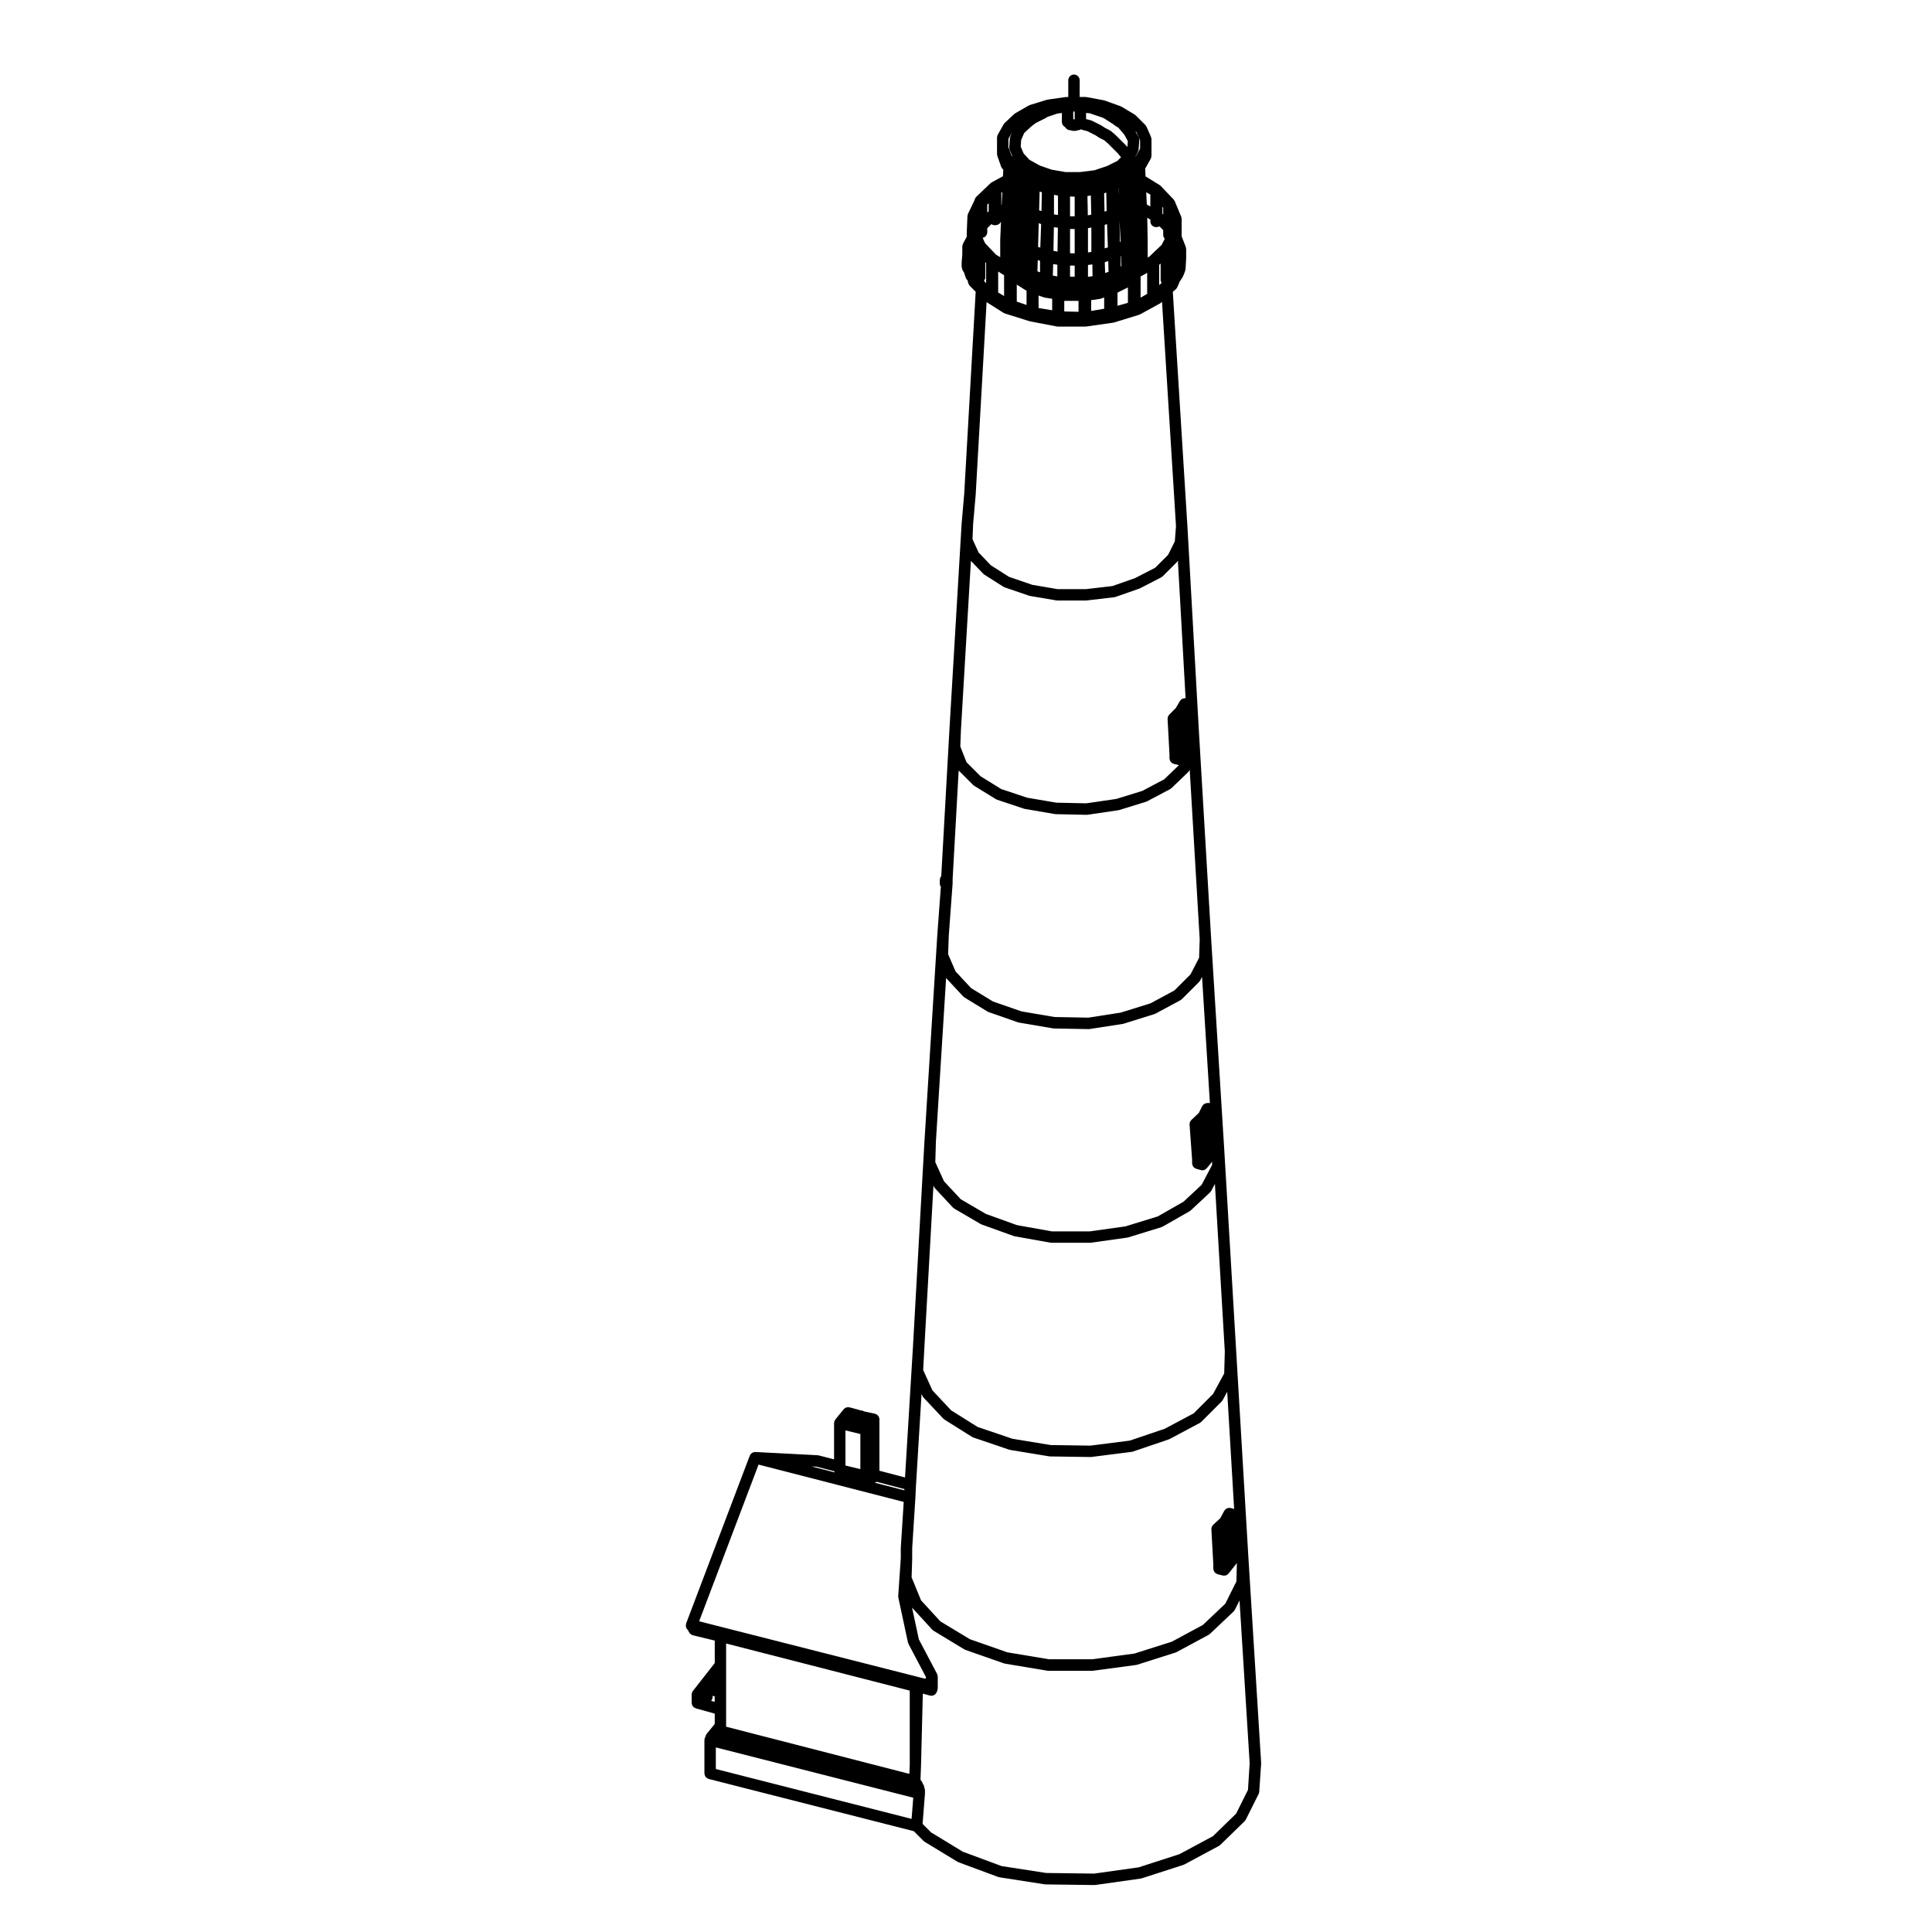<?xml version="1.0" encoding="UTF-8"?>
<!-- Uploaded to: ICON Repo, www.svgrepo.com, Generator: ICON Repo Mixer Tools -->
<svg fill="#000000" width="800px" height="800px" version="1.1" viewBox="144 144 512 512" xmlns="http://www.w3.org/2000/svg">
 <path d="m474.83 556.61-3.231-54.582-3.231-54.586-0.004-0.004-3.394-54.574v-0.004l-3.231-54.754-3.066-54.738-0.004-0.004v-0.004l-3.863-62.016 0.789-0.691c0.172-0.145 0.297-0.324 0.383-0.523 0-0.012 0.012-0.012 0.016-0.02l0.52-1.195c0.023-0.055 0.02-0.117 0.039-0.172l0.516-0.777v-0.004c0.004-0.004 0.004-0.004 0.004-0.004l0.332-0.516c0.023-0.035 0.023-0.082 0.051-0.117 0.031-0.055 0.07-0.105 0.098-0.16 0-0.004 0.004-0.004 0.004-0.004l0.52-1.359c0.023-0.07 0.02-0.137 0.035-0.207 0.02-0.082 0.059-0.156 0.066-0.246l0.168-2.891c0-0.016-0.012-0.031-0.012-0.047s0.012-0.031 0.012-0.047v-1.188c0-0.031-0.016-0.055-0.016-0.086s0.016-0.059 0.016-0.09v-1.023c0-0.098-0.035-0.176-0.055-0.266-0.016-0.098-0.016-0.191-0.047-0.277-0.004 0 0-0.004-0.004-0.004l-0.016-0.039v-0.004l-1.074-2.746-0.004-2.773v-1.871c0-0.168-0.047-0.324-0.102-0.473 0-0.012 0-0.023-0.004-0.035-0.004-0.023-0.004-0.047-0.016-0.07 0-0.004 0-0.012-0.004-0.016l-1.676-4.027-0.02-0.047c-0.035-0.09-0.102-0.152-0.152-0.227-0.051-0.082-0.082-0.168-0.145-0.238l-0.031-0.035h-0.004l-3.367-3.531s-0.004 0-0.004-0.004c-0.004-0.004-0.004-0.016-0.016-0.02-0.039-0.039-0.102-0.059-0.145-0.098-0.051-0.039-0.082-0.098-0.133-0.121l-3.742-2.309-0.105-2.051 1.48-2.625c0.012-0.023 0.012-0.055 0.023-0.082 0.047-0.09 0.066-0.188 0.098-0.293 0.023-0.102 0.055-0.191 0.059-0.293 0-0.031 0.016-0.055 0.016-0.086v-4.406-0.012c0-0.09-0.039-0.18-0.055-0.277-0.023-0.105-0.031-0.215-0.07-0.312v-0.012l-1.168-2.676h-0.004l-0.02-0.035c-0.039-0.09-0.105-0.152-0.156-0.23-0.055-0.074-0.09-0.16-0.156-0.23l-2.551-2.551c-0.047-0.047-0.105-0.066-0.152-0.105s-0.086-0.09-0.137-0.121l-3.406-2.039c-0.047-0.031-0.098-0.031-0.141-0.051-0.047-0.023-0.074-0.059-0.121-0.082l-4.254-1.531c-0.039-0.016-0.086-0.004-0.121-0.016-0.039-0.016-0.07-0.039-0.109-0.051l-4.59-0.852c-0.051-0.004-0.09 0.004-0.137 0.004-0.051-0.004-0.09-0.031-0.137-0.031h-1.551l0.004-3.215c0-0.012 0.012-0.02 0.012-0.031 0-0.016-0.012-0.023-0.012-0.039v-1.145c0-0.832-0.676-1.512-1.512-1.512-0.836 0-1.512 0.68-1.512 1.512v4.441h-0.527c-0.039 0-0.074 0.02-0.105 0.02-0.035 0.004-0.07-0.012-0.105-0.004l-4.762 0.68c-0.039 0.004-0.07 0.031-0.105 0.039-0.047 0.012-0.086 0-0.121 0.016l-4.422 1.359c-0.059 0.016-0.102 0.055-0.152 0.082-0.051 0.02-0.105 0.023-0.156 0.051l-3.57 2.047c-0.051 0.031-0.086 0.082-0.133 0.109-0.047 0.035-0.105 0.055-0.145 0.098l-2.551 2.383c-0.059 0.055-0.086 0.125-0.133 0.188-0.051 0.066-0.109 0.105-0.152 0.176l-1.531 2.719c-0.016 0.023-0.012 0.051-0.023 0.074-0.07 0.086-0.094 0.184-0.113 0.285s-0.055 0.191-0.059 0.297c0 0.023-0.016 0.051-0.016 0.082v4.422c0 0.09 0.035 0.168 0.051 0.25 0.016 0.086 0.004 0.172 0.035 0.25l1.02 2.891c0.02 0.055 0.059 0.098 0.082 0.145 0.031 0.059 0.059 0.105 0.098 0.168 0.086 0.121 0.176 0.23 0.289 0.324 0.023 0.02 0.035 0.047 0.059 0.059l0.023 0.035-0.086 1.754-2.996 1.629c-0.066 0.035-0.102 0.09-0.152 0.133-0.055 0.035-0.117 0.055-0.168 0.105l-3.742 3.57c-0.004 0.004-0.004 0.012-0.012 0.016-0.105 0.105-0.18 0.23-0.258 0.367-0.023 0.039-0.066 0.07-0.082 0.109-0.023 0.059-0.023 0.125-0.047 0.191-0.012 0.039-0.02 0.082-0.023 0.117l-1.777 3.715c-0.012 0.016-0.004 0.031-0.012 0.047-0.039 0.09-0.051 0.18-0.07 0.273-0.02 0.098-0.066 0.176-0.07 0.273l-0.172 4.09c0 0.012 0.004 0.02 0.004 0.031s-0.012 0.02-0.012 0.031c0 0.004 0.004 0.004 0.004 0.004v1.312l-1.008 1.875c-0.012 0.02-0.012 0.047-0.02 0.066-0.039 0.09-0.059 0.188-0.09 0.293-0.02 0.102-0.055 0.191-0.059 0.297 0 0.023-0.012 0.047-0.012 0.066v2.156l-0.168 1.969c0 0.02 0.004 0.031 0.004 0.051 0 0.02-0.012 0.047-0.012 0.07v0.012 1.023c0 0.09 0.035 0.168 0.051 0.258 0.016 0.082 0.004 0.152 0.031 0.23l0.172 0.508c0.074 0.215 0.207 0.395 0.352 0.551l0.492 1.48c0.012 0.02 0.023 0.035 0.031 0.055 0.012 0.02 0.004 0.039 0.016 0.055 0.016 0.047 0.055 0.074 0.074 0.109 0.055 0.105 0.117 0.207 0.191 0.293 0.02 0.023 0.031 0.055 0.051 0.074 0 0 0.004 0 0.004 0.004 0.023 0.023 0.059 0.035 0.09 0.059 0.012 0.012 0.02 0.02 0.031 0.031l0.156 0.711c0.012 0.047 0.039 0.082 0.055 0.121 0.023 0.074 0.055 0.141 0.09 0.211 0.055 0.105 0.117 0.203 0.191 0.297 0.031 0.035 0.039 0.074 0.074 0.105l1.57 1.57-3.039 53.555-0.676 7.785v0.016c0 0.012-0.004 0.02-0.004 0.023l-3.231 54.574v0.004l-2.172 38.879c-0.059 0.066-0.09 0.137-0.125 0.211-0.055 0.086-0.109 0.16-0.145 0.258-0.039 0.102-0.051 0.203-0.066 0.312-0.016 0.082-0.047 0.141-0.047 0.223v1.02c0 0.312 0.109 0.578 0.277 0.82l-0.945 12.836v0.012c0 0.004-0.004 0.004-0.004 0.012l-3.383 54.387v0.004l-0.004 0.004-3.062 54.738v0.004l-2.098 34.547-6.785-1.785v-13.633c0-0.035-0.016-0.07-0.02-0.105-0.004-0.051 0-0.102-0.004-0.145-0.016-0.066-0.047-0.121-0.066-0.188-0.023-0.082-0.047-0.156-0.086-0.23-0.02-0.047-0.035-0.086-0.059-0.121-0.035-0.055-0.082-0.098-0.117-0.141-0.059-0.074-0.117-0.137-0.188-0.195-0.023-0.023-0.039-0.055-0.07-0.082-0.012-0.004-0.016-0.004-0.023-0.012-0.047-0.035-0.105-0.051-0.152-0.082-0.086-0.047-0.168-0.086-0.262-0.117-0.047-0.016-0.086-0.039-0.133-0.051-0.012-0.004-0.016-0.012-0.023-0.012l-2.769-0.586c-0.051-0.02-0.102-0.023-0.145-0.039-0.082-0.051-0.141-0.105-0.227-0.141-0.121-0.051-0.258-0.059-0.383-0.074-0.059-0.012-0.117-0.039-0.18-0.039h-0.02-0.004-0.137l-0.031-0.016c-0.012-0.004-0.02-0.004-0.035-0.012-0.047-0.02-0.098-0.031-0.141-0.047-0.031-0.012-0.059-0.039-0.09-0.051l-2.519-0.676h-0.004l-0.023-0.004c-0.047-0.016-0.09 0-0.141-0.012-0.145-0.023-0.297-0.047-0.441-0.023-0.039 0.004-0.074 0.023-0.109 0.035-0.152 0.031-0.301 0.07-0.438 0.145-0.059 0.035-0.102 0.09-0.156 0.125-0.098 0.074-0.195 0.133-0.277 0.227l-2.207 2.727c-0.004 0.012-0.012 0.02-0.016 0.031-0.039 0.051-0.059 0.109-0.09 0.168-0.051 0.086-0.102 0.16-0.133 0.258-0.012 0.039-0.031 0.074-0.047 0.109 0 0.012-0.012 0.016-0.012 0.023-0.016 0.066 0 0.121-0.004 0.18-0.004 0.066-0.035 0.109-0.035 0.176v9.617l-4.066-1.047c-0.055-0.016-0.105 0-0.152-0.012-0.055-0.004-0.098-0.035-0.145-0.035l-16.496-0.855c-0.023 0-0.051 0.016-0.074 0.012-0.047 0-0.09 0.004-0.137 0.012-0.086 0.012-0.16 0.023-0.242 0.047-0.074 0.02-0.145 0.035-0.215 0.066-0.031 0.012-0.059 0.031-0.09 0.051-0.07 0.035-0.133 0.074-0.195 0.121-0.066 0.047-0.133 0.09-0.188 0.145-0.023 0.023-0.047 0.055-0.07 0.086-0.051 0.059-0.086 0.117-0.125 0.18-0.039 0.07-0.086 0.133-0.121 0.211-0.004 0.02-0.023 0.031-0.031 0.051l-16.832 44.379c-0.012 0.031-0.004 0.059-0.016 0.09-0.012 0.023-0.031 0.051-0.039 0.082-0.016 0.059 0 0.121-0.004 0.188-0.004 0.059-0.035 0.117-0.035 0.18v0.172c0 0.457 0.211 0.828 0.527 1.082l0.309 0.609c0.004 0.02 0.023 0.023 0.035 0.039 0.117 0.223 0.281 0.402 0.492 0.539 0.051 0.035 0.105 0.051 0.16 0.082 0.102 0.051 0.191 0.109 0.309 0.141l5.82 1.414v5.949l-5.801 7.41c-0.035 0.051-0.055 0.109-0.086 0.168-0.051 0.098-0.102 0.176-0.137 0.277-0.016 0.035-0.039 0.066-0.051 0.102v0.004c-0.016 0.066-0.004 0.133-0.016 0.203-0.004 0.059-0.035 0.117-0.035 0.18v2.207c0 0.035 0.016 0.066 0.02 0.102 0.004 0.105 0.031 0.203 0.059 0.301 0.023 0.098 0.047 0.18 0.09 0.266 0.039 0.09 0.102 0.156 0.156 0.238 0.059 0.082 0.117 0.152 0.191 0.215 0.066 0.066 0.145 0.105 0.227 0.156 0.09 0.055 0.176 0.105 0.277 0.137 0.035 0.016 0.055 0.039 0.09 0.047l5.012 1.395v2.734l-1.82 2.242-0.102 0.102c-0.055 0.055-0.082 0.121-0.121 0.18-0.055 0.074-0.125 0.133-0.172 0.215l-0.172 0.336c-0.004 0.016-0.004 0.035-0.016 0.051-0.039 0.098-0.055 0.191-0.082 0.293-0.004 0.016-0.004 0.023-0.012 0.035l-0.066 0.125c-0.012 0.016-0.012 0.035-0.016 0.055-0.023 0.051-0.039 0.105-0.059 0.16-0.012 0.035-0.039 0.066-0.051 0.105-0.012 0.039 0 0.086-0.004 0.125-0.012 0.066-0.023 0.121-0.031 0.188 0 0.02-0.012 0.035-0.012 0.055v8.848c0 0.039 0.02 0.074 0.02 0.109 0.012 0.105 0.035 0.195 0.059 0.297 0.023 0.102 0.051 0.188 0.098 0.273 0.047 0.086 0.102 0.156 0.156 0.23 0.059 0.082 0.117 0.152 0.195 0.215 0.07 0.066 0.145 0.105 0.227 0.156 0.09 0.051 0.18 0.102 0.281 0.133 0.035 0.016 0.066 0.039 0.102 0.051l54.352 13.84 2.602 2.602c0.047 0.047 0.105 0.059 0.152 0.102 0.047 0.039 0.082 0.09 0.133 0.121l8.672 5.273c0.035 0.02 0.074 0.012 0.105 0.031 0.055 0.023 0.098 0.074 0.152 0.098l10.543 3.906c0.059 0.02 0.109 0.02 0.168 0.031 0.051 0.016 0.082 0.039 0.125 0.051l12.07 1.875c0.066 0.012 0.133 0.016 0.203 0.016h0.012l12.914 0.168h0.02c0.07 0 0.141 0 0.211-0.012l12.07-1.703c0.035 0 0.059-0.023 0.098-0.031 0.055-0.016 0.105-0.012 0.16-0.031l11.047-3.57c0.055-0.016 0.098-0.055 0.141-0.074 0.035-0.016 0.074-0.012 0.105-0.031l9.18-4.934c0.066-0.035 0.105-0.09 0.156-0.133 0.059-0.039 0.125-0.066 0.18-0.117l6.465-6.289c0.102-0.102 0.156-0.215 0.227-0.328 0.02-0.035 0.055-0.047 0.074-0.086l3.402-6.801v-0.012c0.09-0.172 0.141-0.363 0.156-0.562v-0.004-0.004l0.504-7.465c0.004-0.035-0.012-0.066-0.012-0.102 0-0.035 0.016-0.066 0.012-0.102zm-141.43 38.395-0.934-0.262s0.004-0.004 0.004-0.012c0.07-0.082 0.133-0.172 0.18-0.273 0.035-0.066 0.07-0.133 0.098-0.203 0.016-0.039 0.039-0.07 0.051-0.105 0.016-0.066 0-0.125 0.012-0.188 0.012-0.07 0.039-0.125 0.039-0.203v-0.344l0.551 0.117zm118.65-396.18 0.211 0.215v1.773l-0.211-0.137zm-2.273 5.242c0.18 0.082 0.379 0.117 0.59 0.117 0.031 0 0.055-0.016 0.086-0.016s0.059 0.016 0.09 0.016c0.152 0 0.289-0.039 0.422-0.086 0.055-0.016 0.105-0.012 0.16-0.035 0.02-0.004 0.035-0.023 0.059-0.035 0.023-0.016 0.047-0.035 0.07-0.047l1.008 1.008v1.25c0 0.398 0.156 0.754 0.414 1.027l-0.816 1.621-3.25 3.094-0.469 0.266 0.004-1.582v-2.887-0.016-0.016-0.121-0.016c0-0.004-0.004-0.012-0.004-0.016l-0.109-5.871 0.832 0.469v0.488c-0.008 0.621 0.371 1.16 0.914 1.387zm2.074 14.898-0.656 0.594v-5.356l0.383-0.359v4.301c0.004 0.316 0.117 0.586 0.273 0.82zm-2.996-23.395v3.152l-0.934-0.523-0.16-3.246zm-2.586 21.711 1.742-0.973v5.238c0 0.031 0.016 0.055 0.016 0.086s-0.016 0.055-0.016 0.086c0 0.055 0.02 0.098 0.031 0.141l-1.773 1.027zm-0.355-36.211c-0.004-0.105-0.02-0.195-0.039-0.301-0.023-0.102-0.051-0.195-0.09-0.293-0.02-0.035-0.016-0.074-0.035-0.109l-0.867-1.605 0.309 0.301 0.945 2.168v2.176l-1.234 2.195-0.059 0.059 0.754-1.527c0.09-0.172 0.137-0.363 0.156-0.559l0.168-2.383c0.008-0.043-0.008-0.078-0.008-0.121zm-3.004 39.098v4.09l-2.762 0.777v-3.488c0.004-0.004 0.012 0 0.02-0.004zm-2.543-26.297c0.02-0.004 0.031-0.016 0.047-0.023l0.047 2.055zm0.312 8.594 0.301 5.566-0.195 0.098zm0.32 12.164v-2.734l0.105-0.055 0.082 2.691zm-9.184-40.699 1.109 0.117 0.105 0.055c0.031 0.016 0.059 0.012 0.098 0.023 0.035 0.016 0.066 0.047 0.105 0.059l2.957 0.984 0.508 0.258 2.273 1.461 0.637 0.48c0.023 0.016 0.055 0.02 0.086 0.039 0.02 0.012 0.031 0.035 0.051 0.047l0.637 0.379 1.605 1.898 0.902 1.684-0.109 1.551-0.246-0.297c-0.016-0.02-0.039-0.031-0.055-0.047-0.016-0.02-0.02-0.039-0.039-0.059l-1.031-1.02-0.852-0.852c-0.004 0-0.004-0.004-0.004-0.004l-1.023-1.012c-0.016-0.016-0.039-0.02-0.055-0.035s-0.023-0.039-0.039-0.051l-1.02-0.855c-0.051-0.039-0.105-0.051-0.152-0.082-0.051-0.035-0.086-0.082-0.137-0.105l-1.273-0.645-0.945-0.629c-0.031-0.016-0.059-0.016-0.086-0.035-0.031-0.016-0.051-0.039-0.082-0.059l-1.359-0.68-1.023-0.516c-0.051-0.023-0.105-0.02-0.156-0.039-0.051-0.02-0.098-0.055-0.148-0.07l-1.234-0.309v-1.637zm-3.394-0.383c0.066 0.012 0.117 0.039 0.188 0.039 0.07 0 0.125-0.031 0.191-0.039v2.039c-0.055 0.016-0.105 0.031-0.145 0.055h-0.02l-0.172-0.055c-0.016-0.016-0.02-0.039-0.039-0.055zm-13.801 7.559 0.797-1.848 1.91-1.773 0.613-0.465 0.574-0.43 2.602-1.301c0.039-0.02 0.059-0.055 0.098-0.074 0.023-0.012 0.047-0.004 0.07-0.02l0.344-0.227 2.637-0.887h0.098c0.09 0 0.176-0.004 0.262-0.02l0.781-0.137v2.394c0 0.082 0.031 0.137 0.039 0.211 0.02 0.105 0.031 0.211 0.066 0.312 0.035 0.098 0.09 0.172 0.141 0.258 0.051 0.086 0.09 0.16 0.156 0.238 0.074 0.082 0.16 0.137 0.25 0.203 0.059 0.039 0.102 0.102 0.16 0.133l0.02 0.004v0.004c0.02 0.031 0.051 0.039 0.07 0.074 0.105 0.18 0.25 0.332 0.422 0.457 0.055 0.039 0.102 0.074 0.156 0.105 0.211 0.109 0.441 0.195 0.707 0.195h0.098l0.266 0.09c0.16 0.055 0.324 0.082 0.488 0.082h0.516 0.004c0.23 0 0.441-0.059 0.637-0.145 0.016-0.012 0.031-0.004 0.047-0.016l0.031-0.016c0.188 0 0.371-0.035 0.551-0.105 0.082-0.035 0.137-0.098 0.211-0.137l0.297 0.125c0.035 0.016 0.082 0.012 0.117 0.023s0.066 0.039 0.105 0.051l1.199 0.301 0.875 0.438 1.273 0.641 0.945 0.625c0.023 0.016 0.047 0.012 0.07 0.02 0.035 0.02 0.055 0.055 0.09 0.074l1.199 0.598 0.836 0.699 0.977 0.973 1.809 1.809 0.77 0.934 0.074 0.105-0.957 0.957-2.75 1.371-3.324 1.113-3.828 0.48h-3.859l-3.672-0.637-3.16-1.102-2.731-1.523-1.523-1.672-0.777-1.805zm17.668 19.949-0.105-5.094 0.902-0.152 0.105 5.09zm0.934 3.246v6.453l-0.898 0.152v-6.449zm-0.898 9.918 1.164-0.141 0.047 3.113-1.211 0.18zm0.852 9.328 2.277-0.328c0.039-0.004 0.07-0.031 0.105-0.039 0.059-0.016 0.117-0.012 0.176-0.031l0.883-0.312v2.988l-3.445 0.574v-2.852zm3.434-28.332 0.559-0.18 0.105 4.863-0.57 0.191zm0.141 8.379 0.625-0.207 0.211 5.91 0.004 0.266-0.84 0.258zm0.938 9.609 0.012 0.137 0.074 2.711-0.906 0.301-0.086-2.871zm-10.117-2.606v-1.246c0.004-0.02 0.016-0.035 0.016-0.059 0-0.016-0.012-0.035-0.016-0.055v-1.926c0.004-0.02 0.016-0.039 0.016-0.059 0-0.02-0.012-0.039-0.016-0.059v-0.891c0.004-0.02 0.016-0.039 0.016-0.059s-0.012-0.039-0.016-0.059v-0.734c0.004-0.02 0.016-0.039 0.016-0.059 0-0.02-0.012-0.039-0.016-0.055v-0.066c0.004-0.02 0.016-0.039 0.016-0.059s-0.012-0.035-0.016-0.055v-0.039c0.004-0.02 0.016-0.039 0.016-0.059 0-0.02-0.012-0.039-0.016-0.059v-0.059c0.004-0.02 0.016-0.035 0.016-0.059 0-0.02-0.012-0.035-0.016-0.055v-0.062c0.004-0.02 0.016-0.035 0.016-0.055 0-0.004-0.004-0.012-0.004-0.016h1.215v0.016c0 0.012 0.004 0.02 0.004 0.031v0.441c0 0.012-0.004 0.02-0.004 0.031 0 0.016 0.004 0.023 0.004 0.035v0.109c0 0.012-0.004 0.02-0.004 0.031 0 0.012 0.004 0.02 0.004 0.031v0.117c0 0.012-0.004 0.02-0.004 0.031s0.004 0.016 0.004 0.031v0.117c0 0.012-0.004 0.02-0.004 0.031 0 0.012 0.004 0.02 0.004 0.031v0.098c0 0.012-0.004 0.02-0.004 0.031s0.004 0.02 0.004 0.031v0.969c0 0.016-0.004 0.02-0.004 0.031 0 0.016 0.004 0.023 0.004 0.035v2.309c0 0.012-0.004 0.016-0.004 0.023 0 0.016 0.004 0.023 0.004 0.035v0.117c0 0.012-0.004 0.016-0.004 0.023 0 0.016 0.004 0.023 0.004 0.035v1.125c0 0.012-0.004 0.02-0.004 0.031 0 0.012 0.004 0.02 0.004 0.031v0.117c0 0.012-0.004 0.02-0.004 0.031s0.004 0.02 0.004 0.031v0.273l-1.23-0.051v-0.367c0.004-0.02 0.016-0.039 0.016-0.059 0-0.043-0.012-0.07-0.016-0.09zm0-9.266v-5.254l1.23 0.051v5.203zm1.23 13.059v2.926h-1.23v-2.926zm1.016 9.352v2.887l-3.777-0.09v-2.801h3.777zm-6.644-13.277 0.117-6.254 1.062 0.133-0.109 6.344zm1.031 3.691v3.09l-1.195-0.203 0.09-3.066zm-0.887-13.324v-5.188l1.059 0.172v5.144zm-3.406 2.551-0.223 6.238-0.586-0.195 0.172-6.273zm-0.531-3.637 0.137-4.988 0.586 0.207-0.105 4.977zm0.242 13.371v3.043l-0.695-0.25 0.09-2.992zm-0.383 9.203 1.387 0.484c0.055 0.02 0.105 0.016 0.156 0.031 0.039 0.012 0.07 0.031 0.105 0.039l1.953 0.309v3.043l-3.606-0.598-0.004-3.309zm-3.539-8.543v0.312l-0.012-0.004zm-2.246 10.156v-4.504l2.594 1.637v3.754l-2.594-0.887v0zm-2.211-43.137 0.941-1.668-0.438 1.02c-0.035 0.086-0.035 0.168-0.055 0.258-0.02 0.082-0.059 0.145-0.07 0.23l-0.168 2.379c-0.004 0.02 0.004 0.039 0.004 0.059-0.004 0.102 0.02 0.191 0.035 0.293 0.02 0.105 0.031 0.207 0.07 0.301 0.004 0.02 0 0.039 0.012 0.059l0.734 1.703-0.258-0.25-0.805-2.152v-2.231zm-1.148 36.148v5.508l-1.621-0.973c0.02-0.09 0.055-0.172 0.055-0.273 0-0.031-0.016-0.055-0.016-0.086s0.016-0.055 0.016-0.086v-5.082zm-0.727-21.875 0.25-0.137v0.031l-0.16 3.231-0.09 0.051zm-3.734 3.152 0.379-0.352v2.172l-0.18 0.09c-0.082 0.039-0.125 0.105-0.195 0.152zm-0.922 8.73c0.414-0.172 0.711-0.527 0.84-0.969 0.047-0.137 0.09-0.277 0.09-0.414 0-0.012-0.004-0.016-0.004-0.023v-1.059l1.082-1.078c0.246 0.156 0.52 0.273 0.812 0.273 0.016 0 0.02-0.004 0.035-0.004h0.266c0.012 0 0.02 0.004 0.031 0.004 0.238 0 0.453-0.07 0.66-0.172 0.324-0.156 0.59-0.422 0.734-0.754 0.004-0.012 0.004-0.02 0.012-0.031l-0.18 4.402-0.016 0.066c0 0.012 0.004 0.012 0.004 0.016-0.004 0.016-0.012 0.031-0.012 0.047 0 0.012 0.004 0.02 0.004 0.031v2.66c0 0.012-0.004 0.02-0.004 0.031 0.004 0.008 0.008 0.016 0.008 0.027v2.156l-1.109-0.656-2.91-3.062-0.645-1.426c0.105-0.02 0.207-0.023 0.301-0.066zm0.621 6.723v5.352l-0.57-0.594c0.035-0.051 0.059-0.098 0.09-0.141 0.156-0.238 0.273-0.508 0.273-0.816v-4zm-3.441 69.18 0.676-7.777v-0.02c0-0.012 0.004-0.02 0.004-0.023l2.887-50.965 4.488 2.84c0.035 0.02 0.082 0.016 0.109 0.031 0.082 0.047 0.145 0.105 0.238 0.133l6.465 2.035c0.035 0.016 0.07 0.012 0.105 0.016 0.023 0.012 0.047 0.023 0.066 0.031l7.144 1.367c0.102 0.02 0.191 0.023 0.289 0.023h7.309c0.07 0 0.141 0 0.211-0.016l7.144-1.02c0.035 0 0.055-0.02 0.09-0.031 0.051-0.012 0.098-0.004 0.141-0.02l6.629-2.039c0.059-0.02 0.105-0.066 0.156-0.09 0.039-0.016 0.086-0.012 0.117-0.031l5.273-2.887c0.07-0.039 0.109-0.102 0.172-0.141 0.055-0.047 0.121-0.066 0.172-0.117l0.172-0.172 3.703 59.453-0.309 4.027-1.797 3.598-3.406 3.394-5.309 2.742-6.027 2.117-7.059 0.82h-7.445l-6.723-1.145-6.172-2.117-4.797-3.043-3.266-3.414-1.617-3.527zm-3.231 54.574 2.644-44.785 3.254 3.394c0.039 0.051 0.102 0.066 0.145 0.105 0.047 0.039 0.082 0.098 0.137 0.133l5.094 3.234c0.039 0.023 0.086 0.016 0.117 0.035 0.07 0.035 0.125 0.09 0.207 0.117l6.453 2.211c0.051 0.016 0.102 0.012 0.141 0.02 0.035 0.012 0.066 0.035 0.098 0.039l6.977 1.184c0.086 0.016 0.168 0.023 0.25 0.023h7.656c0.059 0 0.117-0.004 0.172-0.012l7.309-0.855c0.047-0.004 0.086-0.031 0.125-0.039 0.066-0.016 0.125-0.012 0.195-0.035l6.293-2.207c0.035-0.016 0.066-0.047 0.105-0.059 0.023-0.016 0.059-0.012 0.09-0.023l5.606-2.891c0.07-0.035 0.109-0.098 0.176-0.141 0.066-0.047 0.137-0.07 0.195-0.125l3.742-3.734c0.098-0.098 0.141-0.203 0.203-0.312 0.023-0.035 0.066-0.051 0.086-0.086l0.023-0.055 2.039 36.457h-0.188c-0.066 0-0.121 0.031-0.188 0.039-0.105 0.012-0.203 0.023-0.297 0.059-0.098 0.031-0.176 0.082-0.262 0.121-0.086 0.051-0.16 0.098-0.238 0.156-0.082 0.074-0.141 0.152-0.207 0.238-0.039 0.051-0.09 0.086-0.117 0.133l-1.094 1.879-1.734 1.734c-0.012 0.012-0.016 0.023-0.023 0.035-0.035 0.035-0.055 0.074-0.086 0.105-0.055 0.074-0.102 0.152-0.141 0.23-0.023 0.055-0.066 0.102-0.09 0.156-0.016 0.047-0.02 0.09-0.035 0.137-0.012 0.039-0.035 0.07-0.039 0.105-0.012 0.051 0 0.102 0 0.145-0.012 0.059-0.023 0.121-0.02 0.188 0 0.012-0.012 0.023-0.012 0.039l0.508 9.473v0.984c0 0.047 0.02 0.082 0.023 0.117 0.004 0.105 0.031 0.195 0.059 0.297 0.023 0.098 0.051 0.18 0.102 0.273 0.039 0.086 0.102 0.156 0.156 0.23 0.059 0.082 0.117 0.152 0.191 0.215 0.07 0.059 0.145 0.105 0.227 0.152 0.098 0.055 0.18 0.102 0.289 0.133 0.035 0.016 0.066 0.039 0.105 0.051l1.344 0.332-3.91 3.762-5.805 3.066-6.891 2.125-7.926 1.16-7.93-0.168-7.754-1.32-6.871-2.293-5.481-3.387-3.727-3.734-1.641-4.172zm-3.227 54.562 1.012-13.734c0-0.02-0.004-0.035-0.004-0.055s0.012-0.039 0.012-0.059v-1.02c0-0.016-0.012-0.035-0.012-0.051s0.004-0.02 0.012-0.035l1.605-28.84 3.805 3.805c0.047 0.039 0.102 0.059 0.145 0.102 0.047 0.035 0.074 0.086 0.121 0.117l5.785 3.57c0.035 0.02 0.074 0.012 0.105 0.031 0.074 0.039 0.125 0.09 0.207 0.117l7.144 2.383c0.047 0.016 0.098 0.012 0.137 0.02 0.031 0.012 0.055 0.031 0.086 0.035l7.992 1.367c0.07 0.012 0.137 0.016 0.203 0.02h0.023l8.156 0.176h0.035 0.004c0.07-0.004 0.141-0.012 0.215-0.02l8.156-1.195c0.035-0.004 0.059-0.023 0.09-0.031 0.047-0.012 0.098-0.004 0.137-0.02l7.144-2.207c0.059-0.02 0.102-0.059 0.145-0.082 0.039-0.02 0.082-0.012 0.117-0.031l6.121-3.238c0.059-0.035 0.102-0.09 0.156-0.133 0.059-0.039 0.125-0.066 0.18-0.117l4.418-4.254c0.109-0.105 0.18-0.23 0.25-0.359 0.016-0.031 0.051-0.039 0.066-0.07l0.09-0.188 2.648 44.953-0.16 4.863-2.281 4.418-4.273 4.266-6.301 3.394-7.918 2.469-8.594 1.336-8.949-0.168-8.762-1.492-7.562-2.629-5.793-3.543-4.106-4.418-1.977-4.555zm-3.402 54.41 2.699-43.262c0.047 0.066 0.066 0.133 0.117 0.191l4.422 4.75c0.047 0.055 0.105 0.074 0.16 0.117 0.055 0.039 0.098 0.105 0.156 0.141l6.121 3.742c0.031 0.02 0.074 0.016 0.105 0.031 0.066 0.035 0.109 0.09 0.18 0.105l7.824 2.727c0.051 0.016 0.102 0.012 0.145 0.02 0.035 0.012 0.059 0.035 0.102 0.039l9.012 1.531c0.07 0.016 0.137 0.016 0.207 0.02 0.004 0 0.012 0.004 0.016 0.004l9.18 0.168h0.031c0.082 0 0.152-0.004 0.23-0.016l8.844-1.367c0.031-0.004 0.051-0.023 0.082-0.031 0.047-0.012 0.098-0.004 0.141-0.023l8.156-2.551c0.059-0.016 0.102-0.059 0.152-0.082 0.039-0.02 0.082-0.012 0.109-0.031l6.629-3.566c0.066-0.039 0.105-0.102 0.168-0.141 0.059-0.039 0.125-0.07 0.18-0.117l4.594-4.594c0.086-0.082 0.125-0.18 0.188-0.281 0.023-0.035 0.07-0.055 0.09-0.098l0.488-0.938 2.074 33.418h-0.68c-0.09 0-0.168 0.035-0.25 0.051-0.098 0.02-0.18 0.023-0.273 0.059-0.105 0.035-0.191 0.102-0.281 0.156-0.074 0.047-0.152 0.086-0.215 0.141-0.086 0.074-0.141 0.172-0.207 0.266-0.039 0.055-0.098 0.102-0.125 0.16l-0.898 1.793-1.98 1.871c-0.012 0.012-0.012 0.02-0.02 0.023-0.02 0.02-0.039 0.047-0.059 0.066-0.066 0.074-0.105 0.156-0.156 0.238v0.004c-0.039 0.059-0.098 0.109-0.121 0.176-0.012 0.023-0.016 0.051-0.02 0.074-0.035 0.082-0.039 0.168-0.055 0.258-0.02 0.082-0.051 0.16-0.051 0.246 0 0.012-0.004 0.02-0.004 0.031 0 0.02 0.012 0.035 0.012 0.055s-0.012 0.035-0.004 0.055l0.676 9.305v0.957c0 0.035 0.016 0.059 0.016 0.09 0.012 0.105 0.035 0.203 0.066 0.301 0.023 0.098 0.047 0.18 0.086 0.273 0.047 0.086 0.102 0.152 0.156 0.227 0.059 0.086 0.109 0.16 0.188 0.23 0.07 0.059 0.145 0.102 0.223 0.145 0.098 0.055 0.18 0.109 0.289 0.145 0.031 0.012 0.051 0.035 0.082 0.039l1.188 0.344c0.133 0.039 0.273 0.059 0.402 0.059 0.004 0 0.012 0.004 0.016 0.004 0.188 0 0.363-0.047 0.535-0.105 0.023-0.012 0.051-0.02 0.074-0.031 0.039-0.016 0.07-0.047 0.105-0.066 0.102-0.055 0.191-0.109 0.277-0.191 0.047-0.039 0.086-0.074 0.121-0.117 0.02-0.02 0.039-0.023 0.055-0.039l1.441-1.75-0.031 0.898-2.769 5.246-4.793 4.473-6.84 3.906-8.566 2.637-9.488 1.324h-9.965l-9.27-1.656-8.242-2.969-6.664-3.894-4.438-4.762-2.309-5.066zm-3.07 54.859 0.004-0.082v-0.008l2.41-42.98 0.152 0.332c0.02 0.039 0.059 0.055 0.074 0.09 0.066 0.105 0.105 0.223 0.195 0.316l4.758 5.106c0.051 0.051 0.109 0.07 0.168 0.109 0.059 0.055 0.105 0.117 0.176 0.16l6.973 4.074c0.035 0.02 0.074 0.016 0.105 0.031 0.055 0.031 0.098 0.07 0.145 0.09l8.504 3.059c0.047 0.02 0.098 0.016 0.141 0.023 0.035 0.012 0.066 0.035 0.105 0.047l9.527 1.703c0.09 0.016 0.176 0.02 0.266 0.02h10.195c0.07 0 0.137 0 0.211-0.012l9.688-1.359c0.031-0.012 0.055-0.031 0.086-0.035 0.055-0.012 0.105-0.004 0.152-0.02l8.848-2.727c0.07-0.023 0.117-0.07 0.176-0.105 0.039-0.016 0.09-0.012 0.121-0.031l7.144-4.082c0.051-0.031 0.082-0.074 0.121-0.105 0.055-0.035 0.109-0.055 0.16-0.102l5.106-4.762c0.102-0.098 0.156-0.211 0.227-0.316 0.02-0.031 0.059-0.047 0.082-0.082l0.984-1.859 2.625 44.379-0.16 5.848-2.957 5.441-5.129 5.133-7.68 4.086-9.266 3.141-10.449 1.328-10.504-0.156-10.137-1.664-9.234-3.133-7.004-4.394-4.961-5.289-2.457-5.391zm-3.227 55.789c0-0.004 0.004-0.016 0.004-0.023v-2.68l0.848-13.371v-0.012c0-0.004 0.004-0.012 0.004-0.016l0.16-3.379h0.004l1.461-24.137 0.246 0.523c0.016 0.035 0.051 0.051 0.07 0.086 0.059 0.105 0.105 0.227 0.203 0.324l5.269 5.606c0.047 0.051 0.105 0.07 0.145 0.105 0.059 0.047 0.09 0.105 0.152 0.137l7.316 4.594c0.035 0.02 0.082 0.012 0.109 0.031 0.07 0.039 0.121 0.098 0.203 0.117l9.523 3.234c0.051 0.016 0.102 0.016 0.145 0.023 0.035 0.012 0.059 0.031 0.098 0.039l10.375 1.703c0.07 0.012 0.141 0.012 0.211 0.016 0 0 0.004 0.004 0.012 0.004l10.715 0.156h0.023c0.066 0 0.125 0 0.191-0.012l10.711-1.359c0.039-0.004 0.07-0.031 0.105-0.039 0.066-0.012 0.121-0.012 0.188-0.031l9.523-3.231c0.051-0.016 0.082-0.051 0.121-0.07 0.035-0.016 0.07-0.012 0.102-0.031l7.992-4.254c0.07-0.035 0.109-0.098 0.172-0.137 0.059-0.039 0.133-0.07 0.188-0.125l5.441-5.441c0.082-0.074 0.109-0.168 0.172-0.25 0.023-0.039 0.066-0.055 0.09-0.098l1.195-2.207 1.84 31.078c-0.059-0.031-0.117-0.059-0.176-0.082-0.031-0.004-0.051-0.023-0.074-0.035h-0.004l-0.68-0.172c-0.039-0.012-0.074 0-0.109-0.004-0.109-0.02-0.223-0.02-0.328-0.016-0.086 0.012-0.16 0.012-0.242 0.031-0.109 0.02-0.211 0.066-0.312 0.105-0.074 0.039-0.141 0.07-0.211 0.117-0.09 0.055-0.156 0.125-0.23 0.207-0.07 0.07-0.133 0.137-0.18 0.215-0.023 0.035-0.059 0.059-0.082 0.098l-1.062 1.984-1.848 1.699c-0.02 0.016-0.031 0.039-0.047 0.055-0.047 0.047-0.074 0.09-0.109 0.133-0.051 0.059-0.086 0.121-0.121 0.191-0.035 0.059-0.066 0.105-0.098 0.168-0.02 0.055-0.031 0.105-0.051 0.168-0.012 0.035-0.031 0.059-0.039 0.102-0.012 0.039 0.004 0.082 0 0.109-0.012 0.07-0.02 0.133-0.02 0.195 0 0.023-0.012 0.051-0.012 0.074l0.516 9.309v1.152c0 0.047 0.02 0.082 0.02 0.121 0.012 0.102 0.035 0.195 0.066 0.293 0.023 0.098 0.055 0.18 0.102 0.273 0.047 0.086 0.102 0.156 0.152 0.23 0.066 0.082 0.121 0.152 0.195 0.215 0.07 0.066 0.145 0.105 0.23 0.152 0.09 0.055 0.176 0.102 0.281 0.133 0.039 0.016 0.07 0.047 0.105 0.055l1.359 0.332c0.117 0.023 0.238 0.039 0.348 0.039h0.012c0.191 0 0.367-0.039 0.539-0.105 0.023-0.012 0.055-0.02 0.082-0.031 0.039-0.02 0.074-0.051 0.109-0.07 0.098-0.055 0.18-0.109 0.266-0.188 0.047-0.039 0.086-0.082 0.125-0.125 0.016-0.02 0.039-0.031 0.059-0.051l2.195-2.769-0.121 4.856-2.957 5.926-5.953 5.633-8.203 4.422-9.941 3.152-11.164 1.5h-11.508l-10.969-1.828-9.934-3.477-7.844-4.734-5.117-5.586-2.492-6.082 0.16-4.953c-0.008 0.012-0.012 0-0.012-0.012zm-9.609-20.223c0.07-0.031 0.117-0.074 0.176-0.105 0.016-0.012 0.023-0.02 0.039-0.023l7.336 1.93-0.016 0.324-7.926-2.039c0.133-0.02 0.266-0.035 0.391-0.086zm-8.07-13.754 3.949 0.961v9.305l-3.949-0.957zm-7.691 9.609 4.727 1.219c0.004 0.031 0.02 0.055 0.031 0.086 0.02 0.07 0.031 0.141 0.059 0.207l-6.137-1.57zm25.219 93.344-51.879-13.215v-5.727l52.32 13.332zm-49.156-24.43v-22.047l48.668 12.488v19.543l-0.098 2.519zm-7.148-27.934 15.75-41.527 38.465 9.895-0.777 12.188c0 0.016 0.012 0.031 0.012 0.047 0 0.02-0.012 0.035-0.012 0.051v2.676l-0.68 9.977c0 0.07 0.023 0.133 0.031 0.203 0.004 0.074-0.016 0.141 0 0.211l2.551 11.906c0.02 0.09 0.07 0.16 0.105 0.242 0.016 0.051 0.016 0.102 0.039 0.141l4.644 8.812-0.168 0.422zm145.45 44.68-3.148 6.301-6.137 5.969-8.879 4.766-10.797 3.488-11.828 1.664-12.699-0.168-11.812-1.828-10.27-3.809-8.395-5.106-2.266-2.266 0.625-7.977c0.004-0.055-0.016-0.105-0.02-0.156 0.004-0.047 0.031-0.086 0.031-0.125 0-0.004-0.004-0.004-0.004-0.004l-0.004-0.344s0.004 0 0.004-0.004-0.004-0.004-0.004-0.004v-0.324c0-0.016-0.004-0.031-0.004-0.047-0.004-0.102-0.039-0.195-0.066-0.297-0.023-0.102-0.035-0.203-0.082-0.293-0.004-0.016-0.004-0.031-0.012-0.047l-0.02-0.039c-0.004-0.066-0.031-0.117-0.035-0.176-0.02-0.117-0.031-0.242-0.074-0.348-0.055-0.137-0.141-0.258-0.238-0.367-0.02-0.023-0.031-0.055-0.051-0.082-0.066-0.289-0.18-0.543-0.379-0.742l-0.059-0.117c-0.047-0.086-0.109-0.137-0.168-0.211l0.152-3.984c0-0.004-0.004-0.012 0-0.016v-0.004-0.051l0.469-18.766 1.875 0.516c0.133 0.035 0.266 0.051 0.395 0.051l0.004 0.004c0.012 0 0.016-0.004 0.023-0.004 0.152-0.004 0.301-0.031 0.449-0.074 0.023-0.012 0.047-0.023 0.07-0.035 0.02-0.004 0.035-0.004 0.051-0.012 0.035-0.016 0.059-0.047 0.09-0.066 0.074-0.035 0.145-0.066 0.211-0.105 0.047-0.035 0.074-0.082 0.109-0.109 0.047-0.039 0.09-0.074 0.125-0.117 0.031-0.035 0.066-0.07 0.09-0.105 0.047-0.059 0.07-0.125 0.105-0.195v-0.012c0.031-0.051 0.059-0.098 0.082-0.145 0.012-0.016 0.02-0.023 0.023-0.039l0.172-0.508c0.023-0.082 0.016-0.156 0.031-0.238 0.016-0.086 0.051-0.16 0.051-0.25v-2.875s0.004-0.004 0.004-0.012c0-0.004-0.004-0.012-0.004-0.012v-0.156s0.004-0.004 0.004-0.012c0-0.023-0.016-0.047-0.016-0.07-0.004-0.098-0.039-0.188-0.059-0.281-0.023-0.105-0.047-0.203-0.09-0.297-0.012-0.02-0.004-0.039-0.016-0.059l-4.832-9.164-1.805-8.414 5.379 5.875c0.047 0.051 0.105 0.07 0.152 0.105 0.066 0.055 0.105 0.117 0.176 0.16l8.156 4.934c0.035 0.023 0.074 0.016 0.109 0.035 0.059 0.031 0.105 0.082 0.168 0.102l10.207 3.57c0.051 0.02 0.102 0.016 0.145 0.031 0.035 0.004 0.066 0.031 0.102 0.035l11.23 1.875c0.082 0.016 0.16 0.02 0.246 0.02h11.73c0.07 0 0.133 0 0.203-0.012l11.395-1.531c0.035-0.004 0.066-0.023 0.098-0.035 0.055-0.012 0.105-0.012 0.16-0.023l10.203-3.238c0.055-0.016 0.098-0.059 0.141-0.082 0.039-0.02 0.082-0.012 0.117-0.031l8.504-4.586c0.059-0.035 0.098-0.086 0.145-0.121 0.051-0.035 0.117-0.066 0.172-0.109l6.289-5.953c0.109-0.105 0.176-0.227 0.25-0.348 0.016-0.031 0.051-0.039 0.066-0.07l1.246-2.5 2.684 43.133z"/>
</svg>